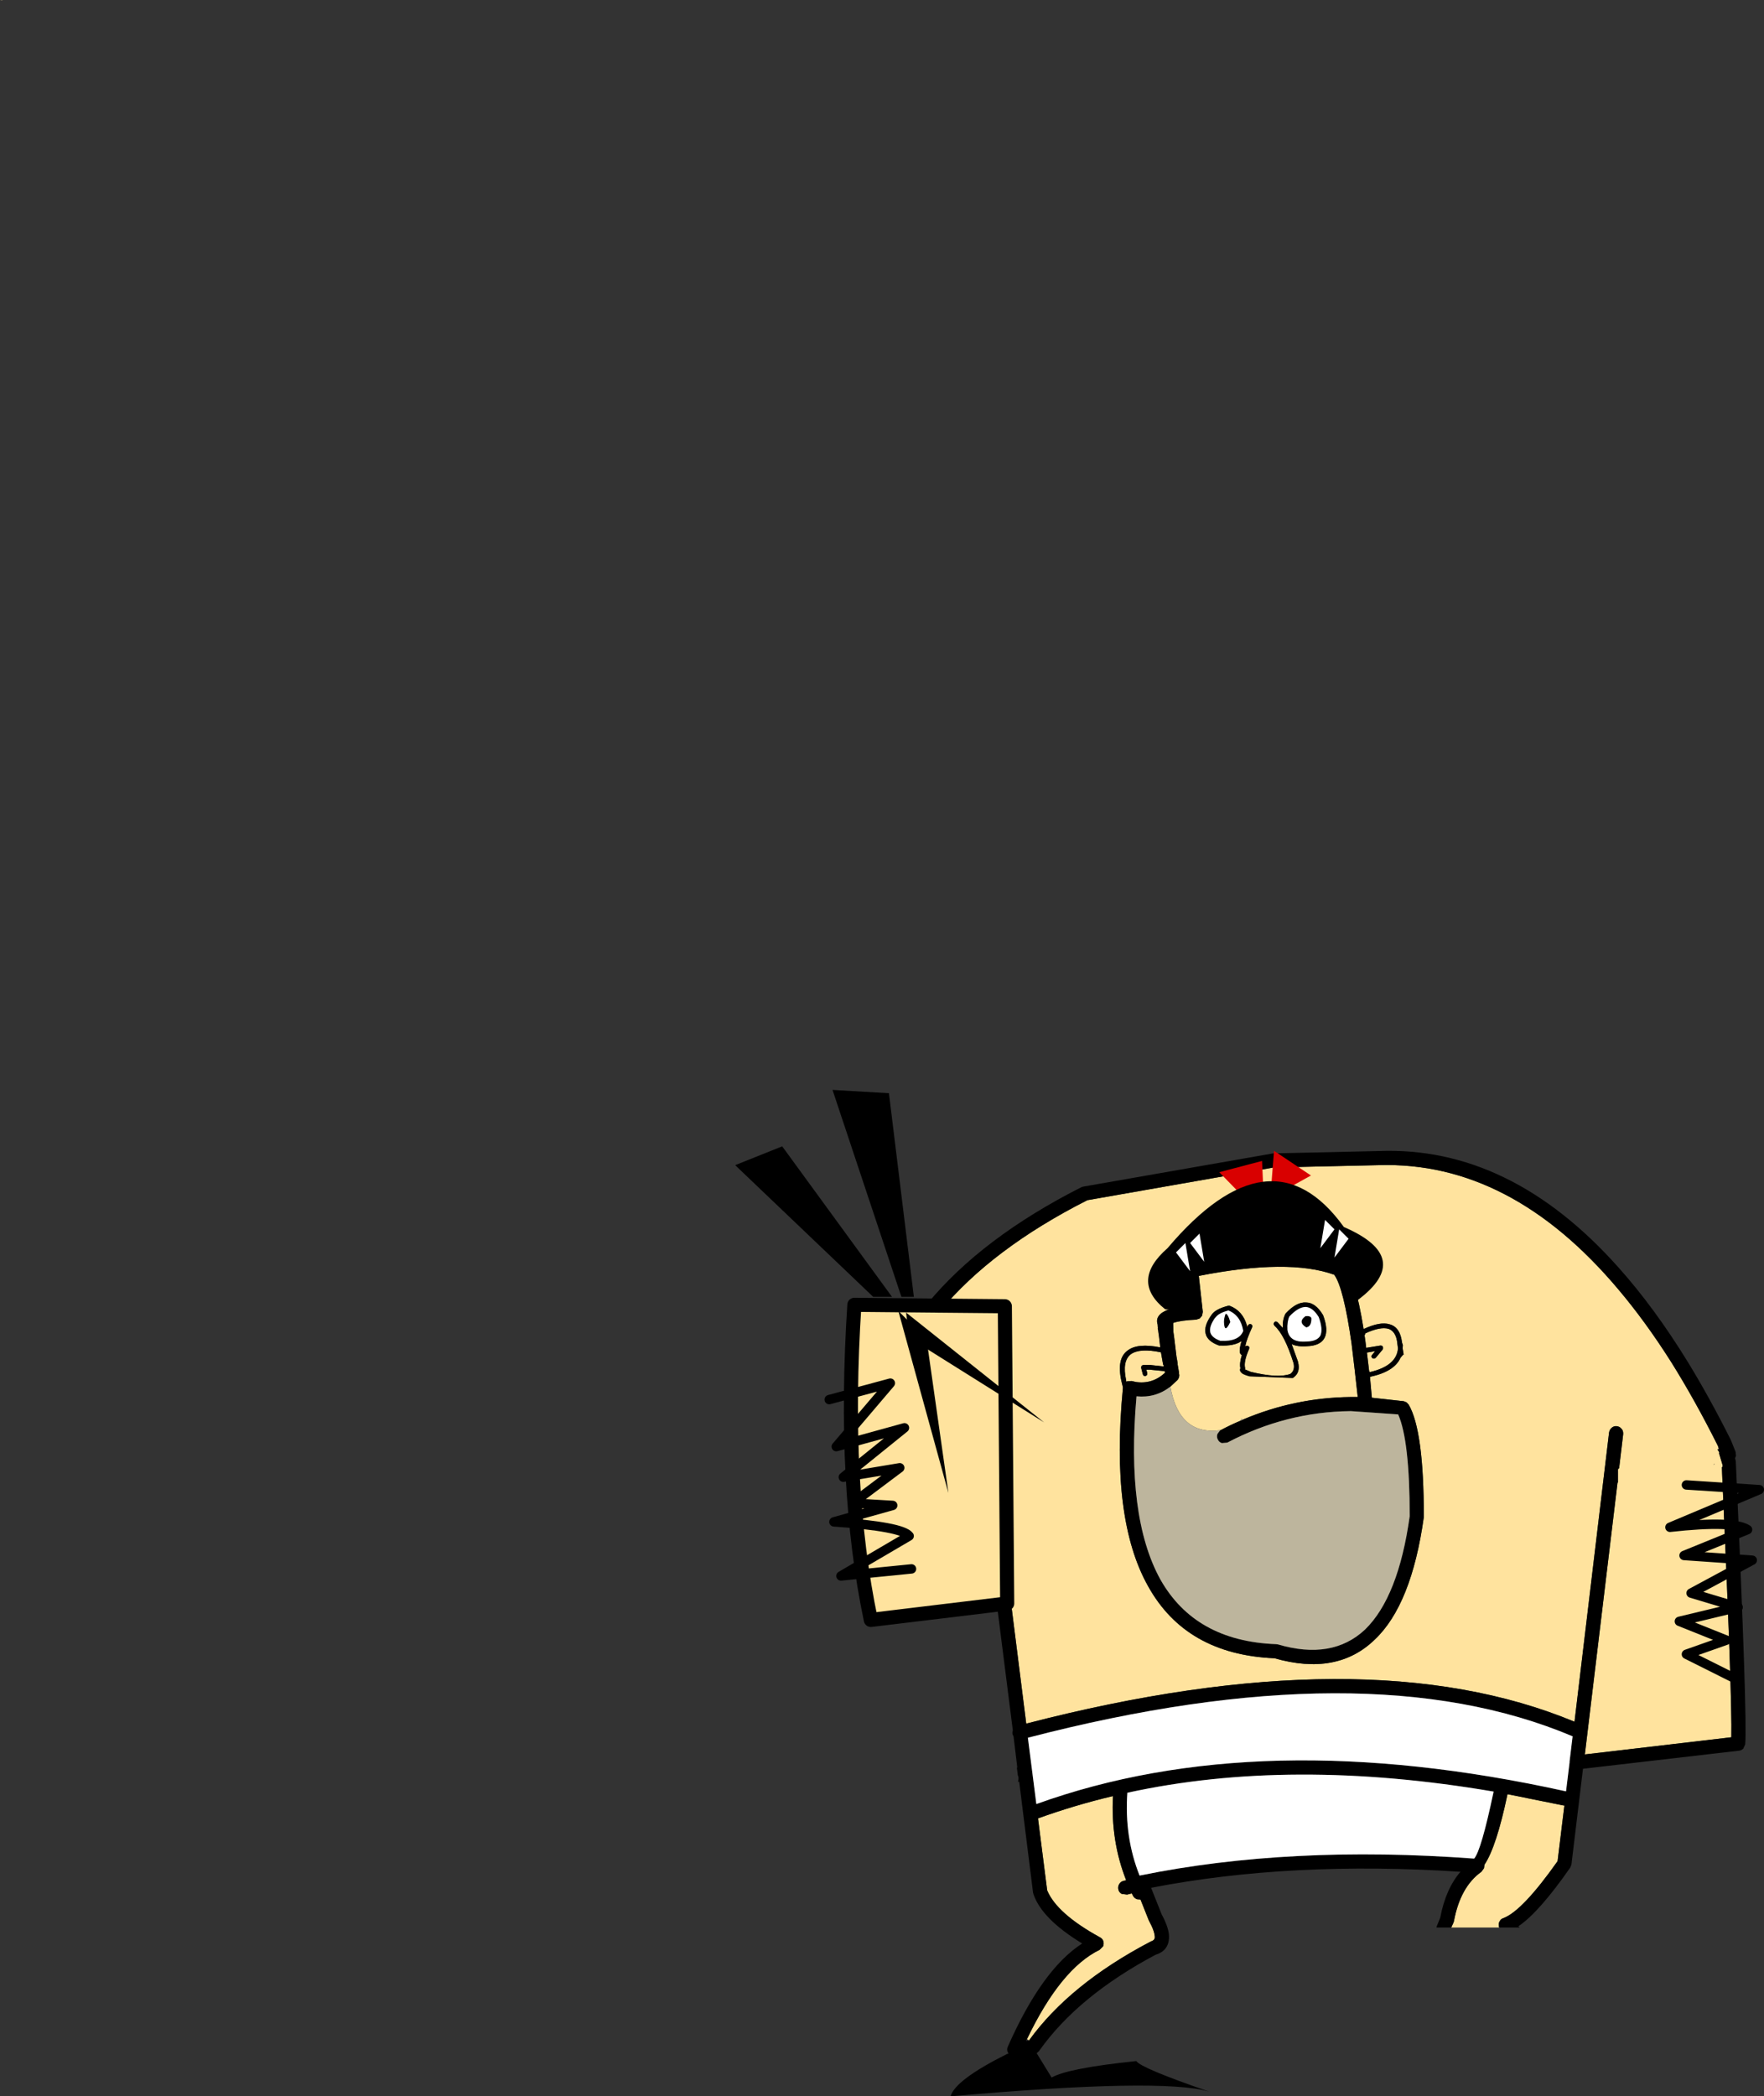 <?xml version="1.0" encoding="UTF-8" standalone="no"?>
<svg xmlns:xlink="http://www.w3.org/1999/xlink" height="445.75px" width="375.15px" xmlns="http://www.w3.org/2000/svg">
  <rect width="100%" height="100%" fill="#333333" stroke="none"/>
  <g transform="matrix(1.0, 0.0, 0.0, 1.0, 11.2, 89.6)">
    <path d="M-11.2 -89.55 L-10.7 -89.6 -10.7 -89.55 -11.2 -89.55 M354.3 218.55 L354.05 218.6 354.35 219.05 354.45 219.3 354.4 219.45 355.15 221.95 355.15 222.25 355.0 222.4 355.05 223.9 Q357.2 271.6 357.0 279.8 L325.85 283.45 332.8 225.65 332.9 225.6 332.9 223.35 332.9 222.8 333.2 222.5 333.15 222.5 334.0 215.35 334.0 215.15 Q334.0 214.55 333.6 214.15 333.2 213.7 332.6 213.65 332.0 213.6 331.55 214.0 331.1 214.4 331.0 215.0 L323.65 276.5 Q279.5 258.15 207.05 276.9 L199.5 217.0 Q199.4 216.35 198.95 216.0 198.45 215.6 197.85 215.7 197.2 215.75 196.85 216.25 196.45 216.7 196.5 217.35 L196.75 219.25 175.45 219.25 Q179.55 186.1 220.05 165.6 L259.65 158.65 282.05 158.15 Q310.05 157.3 333.0 184.6 338.75 191.4 344.2 200.0 349.3 208.15 354.15 217.85 L354.3 218.55 M297.45 320.25 L297.55 320.0 297.85 319.35 298.0 318.95 Q299.35 311.6 303.85 308.4 L304.4 307.65 304.5 306.9 Q307.05 303.1 309.4 291.9 L321.3 294.3 321.5 294.3 320.05 306.15 Q312.6 316.7 308.55 318.25 308.0 318.4 307.75 318.9 307.45 319.35 307.55 319.9 L307.55 320.0 307.65 320.25 297.45 320.25 M353.35 221.65 L353.25 221.8 353.35 221.8 353.35 221.65 M240.6 180.7 L241.45 188.1 237.45 188.8 Q234.3 189.9 235.0 192.05 L235.0 192.1 235.05 192.9 235.0 192.9 235.1 193.2 235.2 194.05 235.25 194.3 235.55 196.9 Q230.8 195.95 228.7 197.5 226.2 199.2 227.3 204.1 L227.6 205.35 227.6 205.5 227.6 205.65 Q224.95 233.4 232.95 247.65 241.0 262.2 259.85 263.0 273.15 266.8 281.15 259.05 289.0 251.65 291.6 233.0 L291.6 232.8 Q291.6 214.6 288.4 209.1 L287.95 208.6 287.35 208.35 280.55 207.6 280.15 203.15 280.2 203.15 Q285.35 202.05 286.65 199.1 L287.25 198.4 287.3 198.55 287.3 198.3 287.1 197.1 287.1 197.05 287.15 196.45 287.1 196.25 287.0 196.0 286.95 195.75 Q286.55 192.6 284.35 192.0 282.35 191.35 278.8 193.0 276.95 181.55 274.55 179.15 L274.0 178.75 Q263.35 174.55 241.8 179.05 241.25 179.15 240.9 179.65 240.55 180.1 240.6 180.7 M237.7 205.25 L239.2 203.85 Q239.6 203.4 239.6 202.8 L239.55 202.5 239.55 202.3 239.25 200.55 239.25 200.3 239.05 199.1 239.0 198.85 238.85 197.6 238.5 194.7 238.35 193.65 238.3 192.05 238.3 191.7 238.45 191.65 Q239.95 191.15 243.2 191.0 L243.95 190.75 244.45 190.15 244.6 189.35 243.75 181.7 Q262.8 177.95 272.55 181.45 274.55 184.2 276.25 196.15 L276.25 196.2 276.95 202.05 276.95 202.1 277.55 207.45 276.05 207.45 276.0 207.45 Q264.15 207.6 253.25 212.2 L252.8 212.1 252.6 212.5 Q250.45 213.4 248.4 214.5 L248.35 214.5 Q239.55 215.7 237.7 205.25 M254.0 192.3 Q253.1 189.1 250.3 188.05 L250.0 188.05 Q247.25 188.75 246.45 190.0 244.8 192.3 245.2 193.95 245.55 195.6 248.05 196.5 L248.2 196.5 Q251.3 196.65 252.85 195.55 252.3 197.25 252.5 198.1 L252.7 198.4 252.9 198.55 Q252.35 200.3 252.6 201.35 252.3 201.9 253.0 202.45 253.45 202.75 254.55 203.05 L263.65 203.4 263.75 203.4 Q265.45 202.3 264.85 200.0 L264.85 199.95 263.5 196.2 Q264.7 196.8 266.75 196.65 269.65 196.55 270.5 194.85 271.35 193.2 270.2 190.1 L270.15 190.0 Q268.55 187.35 266.55 187.35 264.55 187.2 262.25 189.65 L262.15 189.8 Q261.55 190.95 261.6 192.75 L260.5 191.55 Q260.3 191.4 260.15 191.4 259.9 191.4 259.8 191.6 259.65 191.75 259.65 191.95 L259.85 192.3 Q262.0 194.2 263.9 200.25 264.25 201.8 263.2 202.55 260.6 203.5 254.8 202.1 L253.6 201.6 253.55 201.6 253.6 201.5 253.6 201.3 Q253.25 200.05 254.35 197.45 L254.45 197.25 254.45 197.2 254.5 196.85 254.2 196.55 253.85 196.55 253.65 196.55 Q253.95 195.1 255.1 192.6 L255.15 192.25 254.85 191.95 254.5 191.95 254.2 192.2 254.0 192.3 M279.2 193.9 Q282.35 192.45 284.1 192.95 285.65 193.5 285.95 195.85 L285.95 195.9 286.1 197.05 286.1 197.1 286.1 197.15 286.1 197.2 Q285.75 200.85 280.15 202.15 L280.0 202.05 279.95 201.75 279.5 198.0 281.25 197.7 280.6 198.5 Q280.45 198.65 280.45 198.85 L280.65 199.2 281.0 199.3 281.35 199.15 282.85 197.35 282.95 197.05 282.9 196.75 282.7 196.55 282.4 196.5 279.35 197.0 279.2 195.75 279.0 194.35 279.2 193.9 M236.3 200.95 L233.5 200.65 231.95 200.65 231.65 200.75 231.5 201.0 231.5 201.3 231.85 202.65 232.05 202.95 232.45 203.0 232.75 202.75 232.8 202.4 232.6 201.65 233.45 201.65 236.5 201.95 236.55 202.3 Q233.85 204.8 230.3 204.25 L230.35 204.25 229.45 204.05 228.55 204.1 228.35 204.2 228.3 204.0 228.3 203.9 Q227.4 199.8 229.3 198.35 231.2 197.0 235.7 197.95 L236.15 200.5 236.3 200.85 236.3 200.95 M207.2 344.0 Q214.35 329.05 222.65 325.0 L223.4 324.25 Q223.6 323.7 223.45 323.15 223.25 322.6 222.75 322.35 213.55 317.3 211.5 312.35 L209.55 297.05 Q217.3 294.25 225.5 292.3 225.0 301.85 228.3 310.2 L227.7 310.35 Q227.1 310.5 226.8 311.05 226.5 311.6 226.65 312.2 226.8 312.8 227.35 313.1 L228.5 313.25 229.5 313.0 229.75 313.5 Q230.05 314.05 230.65 314.25 L231.35 314.3 233.1 318.7 233.2 318.9 Q234.4 321.1 234.4 322.4 234.3 323.0 233.6 323.2 L233.3 323.35 Q216.3 332.3 207.65 344.25 L207.2 344.0" fill="#ffe39e" fill-rule="evenodd" stroke="none"/>
    <path d="M196.75 219.25 L196.5 217.35 Q196.45 216.7 196.85 216.25 197.2 215.75 197.85 215.7 198.45 215.6 198.95 216.0 199.4 216.35 199.5 217.0 L207.05 276.9 Q279.5 258.15 323.65 276.5 L331.0 215.0 Q331.1 214.4 331.55 214.0 332.0 213.6 332.6 213.65 333.2 213.7 333.6 214.15 334.0 214.55 334.0 215.15 L334.0 215.35 333.15 222.5 333.2 222.5 332.9 222.8 332.9 223.35 332.9 225.6 332.8 225.65 325.85 283.45 357.0 279.8 Q357.2 271.6 355.05 223.9 L355.0 222.4 355.15 222.25 355.15 221.95 354.4 219.45 354.45 219.3 354.35 219.05 354.05 218.6 354.3 218.55 354.45 218.55 354.15 217.85 Q349.3 208.15 344.2 200.0 338.75 191.4 333.0 184.6 310.05 157.3 282.05 158.15 L259.65 158.65 220.05 165.6 Q179.55 186.1 175.45 219.25 L172.35 219.25 Q176.35 184.3 218.85 162.8 L219.25 162.7 259.25 155.7 259.5 155.65 282.0 155.15 Q309.95 154.05 333.0 179.9 340.65 188.45 347.75 200.0 352.4 207.6 356.85 216.5 L356.9 216.6 357.9 219.1 358.0 219.95 357.8 220.45 357.95 221.1 Q360.45 276.3 359.95 281.3 L359.55 282.2 Q359.15 282.6 358.65 282.65 L325.45 286.5 323.0 306.85 322.75 307.5 Q316.1 317.05 311.7 320.0 L312.0 320.25 307.65 320.25 307.55 320.0 307.55 319.9 Q307.45 319.35 307.75 318.9 308.0 318.4 308.55 318.25 312.6 316.7 320.05 306.15 L321.5 294.3 321.3 294.3 309.4 291.9 Q307.05 303.1 304.5 306.9 L304.4 307.65 303.85 308.4 Q299.35 311.6 298.0 318.95 L297.85 319.35 297.55 320.0 297.45 320.25 294.3 320.25 294.35 320.0 295.1 318.15 Q296.25 312.05 299.4 308.4 263.3 306.05 233.65 311.8 L233.6 311.8 235.85 317.45 Q237.6 320.7 237.4 322.65 237.2 325.25 234.55 326.05 218.0 334.85 209.75 346.55 L209.3 346.95 208.7 347.15 204.7 347.65 Q204.15 347.7 203.7 347.4 203.2 347.1 203.05 346.6 202.9 346.05 203.15 345.55 210.4 329.15 218.95 323.65 210.4 318.45 208.6 313.2 L208.5 312.85 205.55 289.25 205.3 289.25 Q205.55 288.4 205.25 287.85 L205.15 287.0 205.05 286.25 205.15 286.25 204.35 279.6 204.15 279.2 Q204.05 278.75 204.2 278.35 L197.95 229.0 198.05 228.2 Q198.15 226.1 197.5 224.7 L197.5 219.25 196.75 219.25 M253.25 212.2 Q264.15 207.6 276.0 207.45 L276.05 207.45 277.55 207.45 276.95 202.1 276.95 202.05 276.25 196.2 276.25 196.15 Q274.55 184.2 272.55 181.45 262.8 177.95 243.75 181.7 L244.6 189.35 244.45 190.15 243.95 190.75 243.2 191.0 Q239.95 191.15 238.45 191.65 L238.3 191.7 238.3 192.05 238.35 193.65 238.5 194.7 238.85 197.6 239.0 198.85 239.05 199.1 239.25 200.3 239.25 200.55 239.55 202.3 239.55 202.5 239.6 202.8 Q239.6 203.4 239.2 203.85 L237.7 205.25 Q234.55 207.7 230.5 207.3 228.25 232.9 235.55 246.2 242.95 259.35 260.15 260.0 L260.55 260.05 Q272.1 263.45 279.1 256.9 286.2 250.0 288.6 232.8 288.6 216.7 286.15 211.15 L276.1 210.45 276.0 210.45 Q262.25 210.6 249.8 217.15 L248.65 217.25 Q248.05 217.05 247.8 216.5 247.5 215.95 247.7 215.35 L247.75 215.25 248.2 214.65 248.35 214.5 248.4 214.5 Q250.45 213.4 252.6 212.5 L253.25 212.2 M240.6 180.7 Q240.55 180.1 240.9 179.65 241.25 179.15 241.8 179.05 263.35 174.55 274.0 178.75 L274.55 179.15 Q276.95 181.55 278.8 193.0 282.35 191.35 284.35 192.0 286.55 192.6 286.95 195.75 L287.0 196.0 287.1 196.25 287.15 196.45 287.1 197.05 287.1 197.1 287.3 198.3 287.3 198.55 287.25 198.4 286.65 199.1 Q285.35 202.05 280.2 203.15 L280.15 203.15 280.55 207.6 287.35 208.35 287.95 208.6 288.4 209.1 Q291.6 214.6 291.6 232.8 L291.6 233.0 Q289.0 251.65 281.15 259.05 273.15 266.8 259.85 263.0 241.0 262.2 232.95 247.65 224.95 233.4 227.6 205.65 L227.6 205.5 227.6 205.35 227.3 204.1 Q226.2 199.2 228.7 197.5 230.8 195.95 235.55 196.9 L235.25 194.3 235.2 194.05 235.1 193.2 235.0 192.9 235.05 192.9 235.0 192.1 235.0 192.05 Q234.3 189.9 237.45 188.8 L241.45 188.1 240.6 180.7 M353.35 221.65 L353.35 221.8 353.25 221.8 353.35 221.65 M249.1 191.5 Q249.1 190.65 249.45 189.75 249.95 189.75 250.45 191.5 249.2 194.15 249.1 191.5 M253.85 196.55 L254.2 196.55 254.5 196.85 254.45 197.2 254.45 197.25 254.35 197.45 Q253.25 200.05 253.6 201.3 L253.6 201.5 253.55 201.6 253.6 201.6 254.8 202.1 Q260.6 203.5 263.2 202.55 264.25 201.8 263.9 200.25 262.0 194.2 259.85 192.3 L259.65 191.95 Q259.65 191.75 259.8 191.6 259.9 191.4 260.15 191.4 260.3 191.4 260.5 191.55 L261.6 192.75 Q261.55 190.95 262.15 189.8 L262.25 189.65 Q264.55 187.2 266.55 187.35 268.55 187.35 270.15 190.0 L270.2 190.1 Q271.35 193.2 270.5 194.85 269.65 196.55 266.75 196.65 264.7 196.8 263.5 196.2 L264.85 199.95 264.85 200.0 Q265.45 202.3 263.75 203.4 L263.65 203.4 254.55 203.05 Q253.45 202.75 253.0 202.45 252.3 201.9 252.6 201.35 252.35 200.3 252.9 198.55 L252.7 198.4 252.5 198.1 Q252.3 197.25 252.85 195.55 251.3 196.65 248.2 196.5 L248.05 196.5 Q245.55 195.6 245.2 193.95 244.8 192.3 246.45 190.0 247.25 188.75 250.0 188.05 L250.3 188.05 Q253.1 189.1 254.0 192.3 L254.05 192.55 254.2 192.2 254.5 191.95 254.85 191.95 255.15 192.25 255.1 192.6 Q253.95 195.1 253.65 196.55 L253.6 196.75 Q253.65 196.6 253.85 196.55 M247.3 190.55 L247.25 190.55 Q245.9 192.45 246.2 193.7 246.5 194.85 248.35 195.5 252.3 195.7 253.2 193.4 252.65 190.1 250.05 189.05 247.95 189.6 247.3 190.55 M263.0 190.35 Q262.5 191.45 262.6 193.2 263.05 195.95 266.65 195.65 L266.7 195.65 Q268.9 195.6 269.6 194.4 270.2 193.05 269.25 190.45 268.0 188.4 266.5 188.3 264.9 188.3 263.0 190.35 M267.7 190.75 Q267.7 192.5 266.6 192.65 264.7 191.5 266.45 190.25 267.6 190.15 267.7 190.75 M279.2 193.9 L279.0 194.35 279.2 195.75 279.35 197.0 282.4 196.5 282.7 196.55 282.9 196.75 282.95 197.05 282.85 197.35 281.35 199.15 281.0 199.3 280.65 199.2 280.45 198.85 Q280.45 198.65 280.6 198.5 L281.25 197.7 279.5 198.0 279.95 201.75 280.0 202.05 280.15 202.15 Q285.75 200.85 286.1 197.2 L286.1 197.15 286.1 197.1 286.1 197.05 285.95 195.9 285.95 195.85 Q285.65 193.5 284.1 192.95 282.35 192.45 279.2 193.9 M321.85 291.3 L322.6 285.15 322.6 284.95 323.25 279.6 Q279.6 261.15 207.4 279.9 L209.2 294.0 Q256.65 276.9 321.85 291.3 M236.3 200.95 L236.3 200.85 236.15 200.5 235.7 197.95 Q231.2 197.0 229.3 198.35 227.4 199.8 228.3 203.9 L228.3 204.0 228.35 204.2 228.55 204.1 229.45 204.05 230.35 204.25 230.3 204.25 Q233.85 204.8 236.55 202.3 L236.5 201.95 233.45 201.65 232.6 201.65 232.8 202.4 232.75 202.75 232.45 203.0 232.05 202.95 231.85 202.65 231.5 201.3 231.5 201.0 231.65 200.75 231.95 200.65 233.5 200.65 236.3 200.95 M231.15 309.2 L231.2 309.2 Q263.05 302.7 302.3 305.6 303.8 303.95 306.45 291.35 263.3 284.0 228.55 291.6 227.9 301.05 231.15 309.2 M207.65 344.25 Q216.3 332.3 233.3 323.35 L233.6 323.2 Q234.3 323.0 234.4 322.4 234.4 321.1 233.2 318.9 L233.1 318.7 231.35 314.3 230.65 314.25 Q230.05 314.05 229.75 313.5 L229.5 313.0 228.5 313.25 227.35 313.1 Q226.8 312.8 226.65 312.2 226.5 311.6 226.8 311.05 227.1 310.5 227.7 310.35 L228.3 310.2 Q225.0 301.85 225.5 292.3 217.3 294.25 209.55 297.05 L211.5 312.35 Q213.55 317.3 222.75 322.35 223.25 322.6 223.45 323.15 223.6 323.7 223.4 324.25 L222.65 325.0 Q214.35 329.05 207.2 344.0 L207.0 344.35 207.65 344.25" fill="#000000" fill-rule="evenodd" stroke="none"/>
    <path d="M249.1 191.5 Q249.2 194.15 250.45 191.5 249.95 189.75 249.45 189.75 249.1 190.65 249.1 191.5 M247.3 190.55 Q247.95 189.6 250.05 189.05 252.65 190.1 253.2 193.4 252.3 195.7 248.35 195.5 246.5 194.85 246.2 193.7 245.9 192.45 247.25 190.55 L247.3 190.55 M263.0 190.35 Q264.9 188.3 266.5 188.3 268.0 188.4 269.25 190.45 270.2 193.05 269.6 194.4 268.9 195.6 266.7 195.65 L266.65 195.65 Q263.05 195.95 262.6 193.2 262.5 191.45 263.0 190.35 M267.7 190.75 Q267.6 190.15 266.45 190.25 264.7 191.5 266.6 192.65 267.7 192.5 267.7 190.75 M321.85 291.3 Q256.65 276.9 209.2 294.0 L207.4 279.9 Q279.6 261.15 323.25 279.6 L322.6 284.95 322.6 285.15 321.85 291.3 M231.15 309.2 Q227.9 301.05 228.55 291.6 263.3 284.0 306.45 291.35 303.8 303.95 302.3 305.6 263.05 302.7 231.2 309.2 L231.15 309.2" fill="#ffffff" fill-rule="evenodd" stroke="none"/>
    <path d="M253.85 196.55 Q253.65 196.6 253.6 196.75 L253.65 196.55 253.85 196.55 M254.2 192.2 L254.05 192.55 254.0 192.3 254.2 192.2" fill="#ff9121" fill-rule="evenodd" stroke="none"/>
    <path d="M253.25 212.2 L252.6 212.5 252.8 212.1 253.25 212.2 M248.35 214.5 L248.2 214.65 247.75 215.25 247.7 215.35 Q247.5 215.95 247.8 216.5 248.05 217.05 248.65 217.25 L249.8 217.15 Q262.25 210.6 276.0 210.45 L276.1 210.45 286.15 211.15 Q288.6 216.7 288.6 232.8 286.2 250.0 279.1 256.9 272.1 263.45 260.55 260.05 L260.15 260.0 Q242.95 259.35 235.55 246.2 228.25 232.9 230.5 207.3 234.55 207.7 237.7 205.25 239.55 215.7 248.35 214.5" fill="#bdb59d" fill-rule="evenodd" stroke="none"/>
    <path d="M202.95 347.15 L208.45 345.65 212.45 352.15 Q215.95 350.15 230.45 348.65 231.45 350.15 245.95 355.15 235.95 352.15 190.95 356.15 191.95 352.65 202.95 347.15" fill="#000000" fill-rule="evenodd" stroke="none"/>
    <path d="M347.45 226.15 L362.95 227.15 343.95 235.15 Q357.45 233.65 360.45 235.65 L346.95 241.15 361.45 242.15 348.45 249.15 358.45 252.15 345.95 255.15 355.95 259.15 347.45 262.15 358.45 267.65" fill="none" stroke="#000000" stroke-linecap="round" stroke-linejoin="round" stroke-width="2.0"/>
    <path d="M170.5 187.85 L202.5 188.15 203.0 251.35 174.0 254.85 Q168.0 226.35 170.5 187.85" fill="#ffe39e" fill-rule="evenodd" stroke="none"/>
    <path d="M170.5 187.85 Q168.0 226.35 174.0 254.85 L203.0 251.35 202.5 188.15 170.5 187.85 Z" fill="none" stroke="#000000" stroke-linecap="round" stroke-linejoin="round" stroke-width="3.0"/>
    <path d="M165.15 208.0 L178.15 204.5 166.65 218.0 181.15 214.0 168.15 224.5 180.15 222.5 170.15 230.0 178.65 230.5 166.15 234.0 Q180.65 235.0 182.15 237.0 L167.65 245.5 182.65 244.0" fill="none" stroke="#000000" stroke-linecap="round" stroke-linejoin="round" stroke-width="2.0"/>
    <path d="M155.15 154.15 L178.5 186.15 174.5 186.15 145.15 158.15 155.15 154.15" fill="#000000" fill-rule="evenodd" stroke="none"/>
    <path d="M177.85 142.85 L183.15 186.15 180.5 186.15 165.85 142.15 177.85 142.85" fill="#000000" fill-rule="evenodd" stroke="none"/>
    <path d="M181.5 189.5 L210.85 212.85 182.15 194.85 181.5 189.5" fill="#000000" fill-rule="evenodd" stroke="none"/>
    <path d="M185.85 195.15 L190.5 227.85 179.85 189.15 185.85 195.15" fill="#000000" fill-rule="evenodd" stroke="none"/>
    <path d="M267.6 160.35 L258.95 165.15 259.75 155.1 267.6 160.35" fill="#d90000" fill-rule="evenodd" stroke="none"/>
    <path d="M257.75 169.55 L248.1 159.65 257.2 157.25 257.75 169.55" fill="#d90000" fill-rule="evenodd" stroke="none"/>
    <path d="M242.1 183.3 L243.1 189.45 236.6 188.8 Q229.1 182.8 237.1 175.8 259.1 149.8 274.6 171.3 289.6 177.8 277.6 186.8 L275.6 185.3 Q275.1 178.8 269.6 178.8 L243.6 179.8 Q241.1 181.8 242.1 183.3" fill="#000000" fill-rule="evenodd" stroke="none"/>
    <path d="M269.6 175.8 L270.6 169.8 272.6 171.8 269.6 175.8" fill="#ffffff" fill-rule="evenodd" stroke="none"/>
    <path d="M272.6 177.8 L273.6 171.8 275.6 173.8 272.6 177.8" fill="#ffffff" fill-rule="evenodd" stroke="none"/>
    <path d="M244.9 178.7 L241.9 174.7 243.9 172.7 244.9 178.7" fill="#ffffff" fill-rule="evenodd" stroke="none"/>
    <path d="M241.9 180.7 L238.9 176.7 240.9 174.7 241.9 180.7" fill="#ffffff" fill-rule="evenodd" stroke="none"/>
  </g>
</svg>
